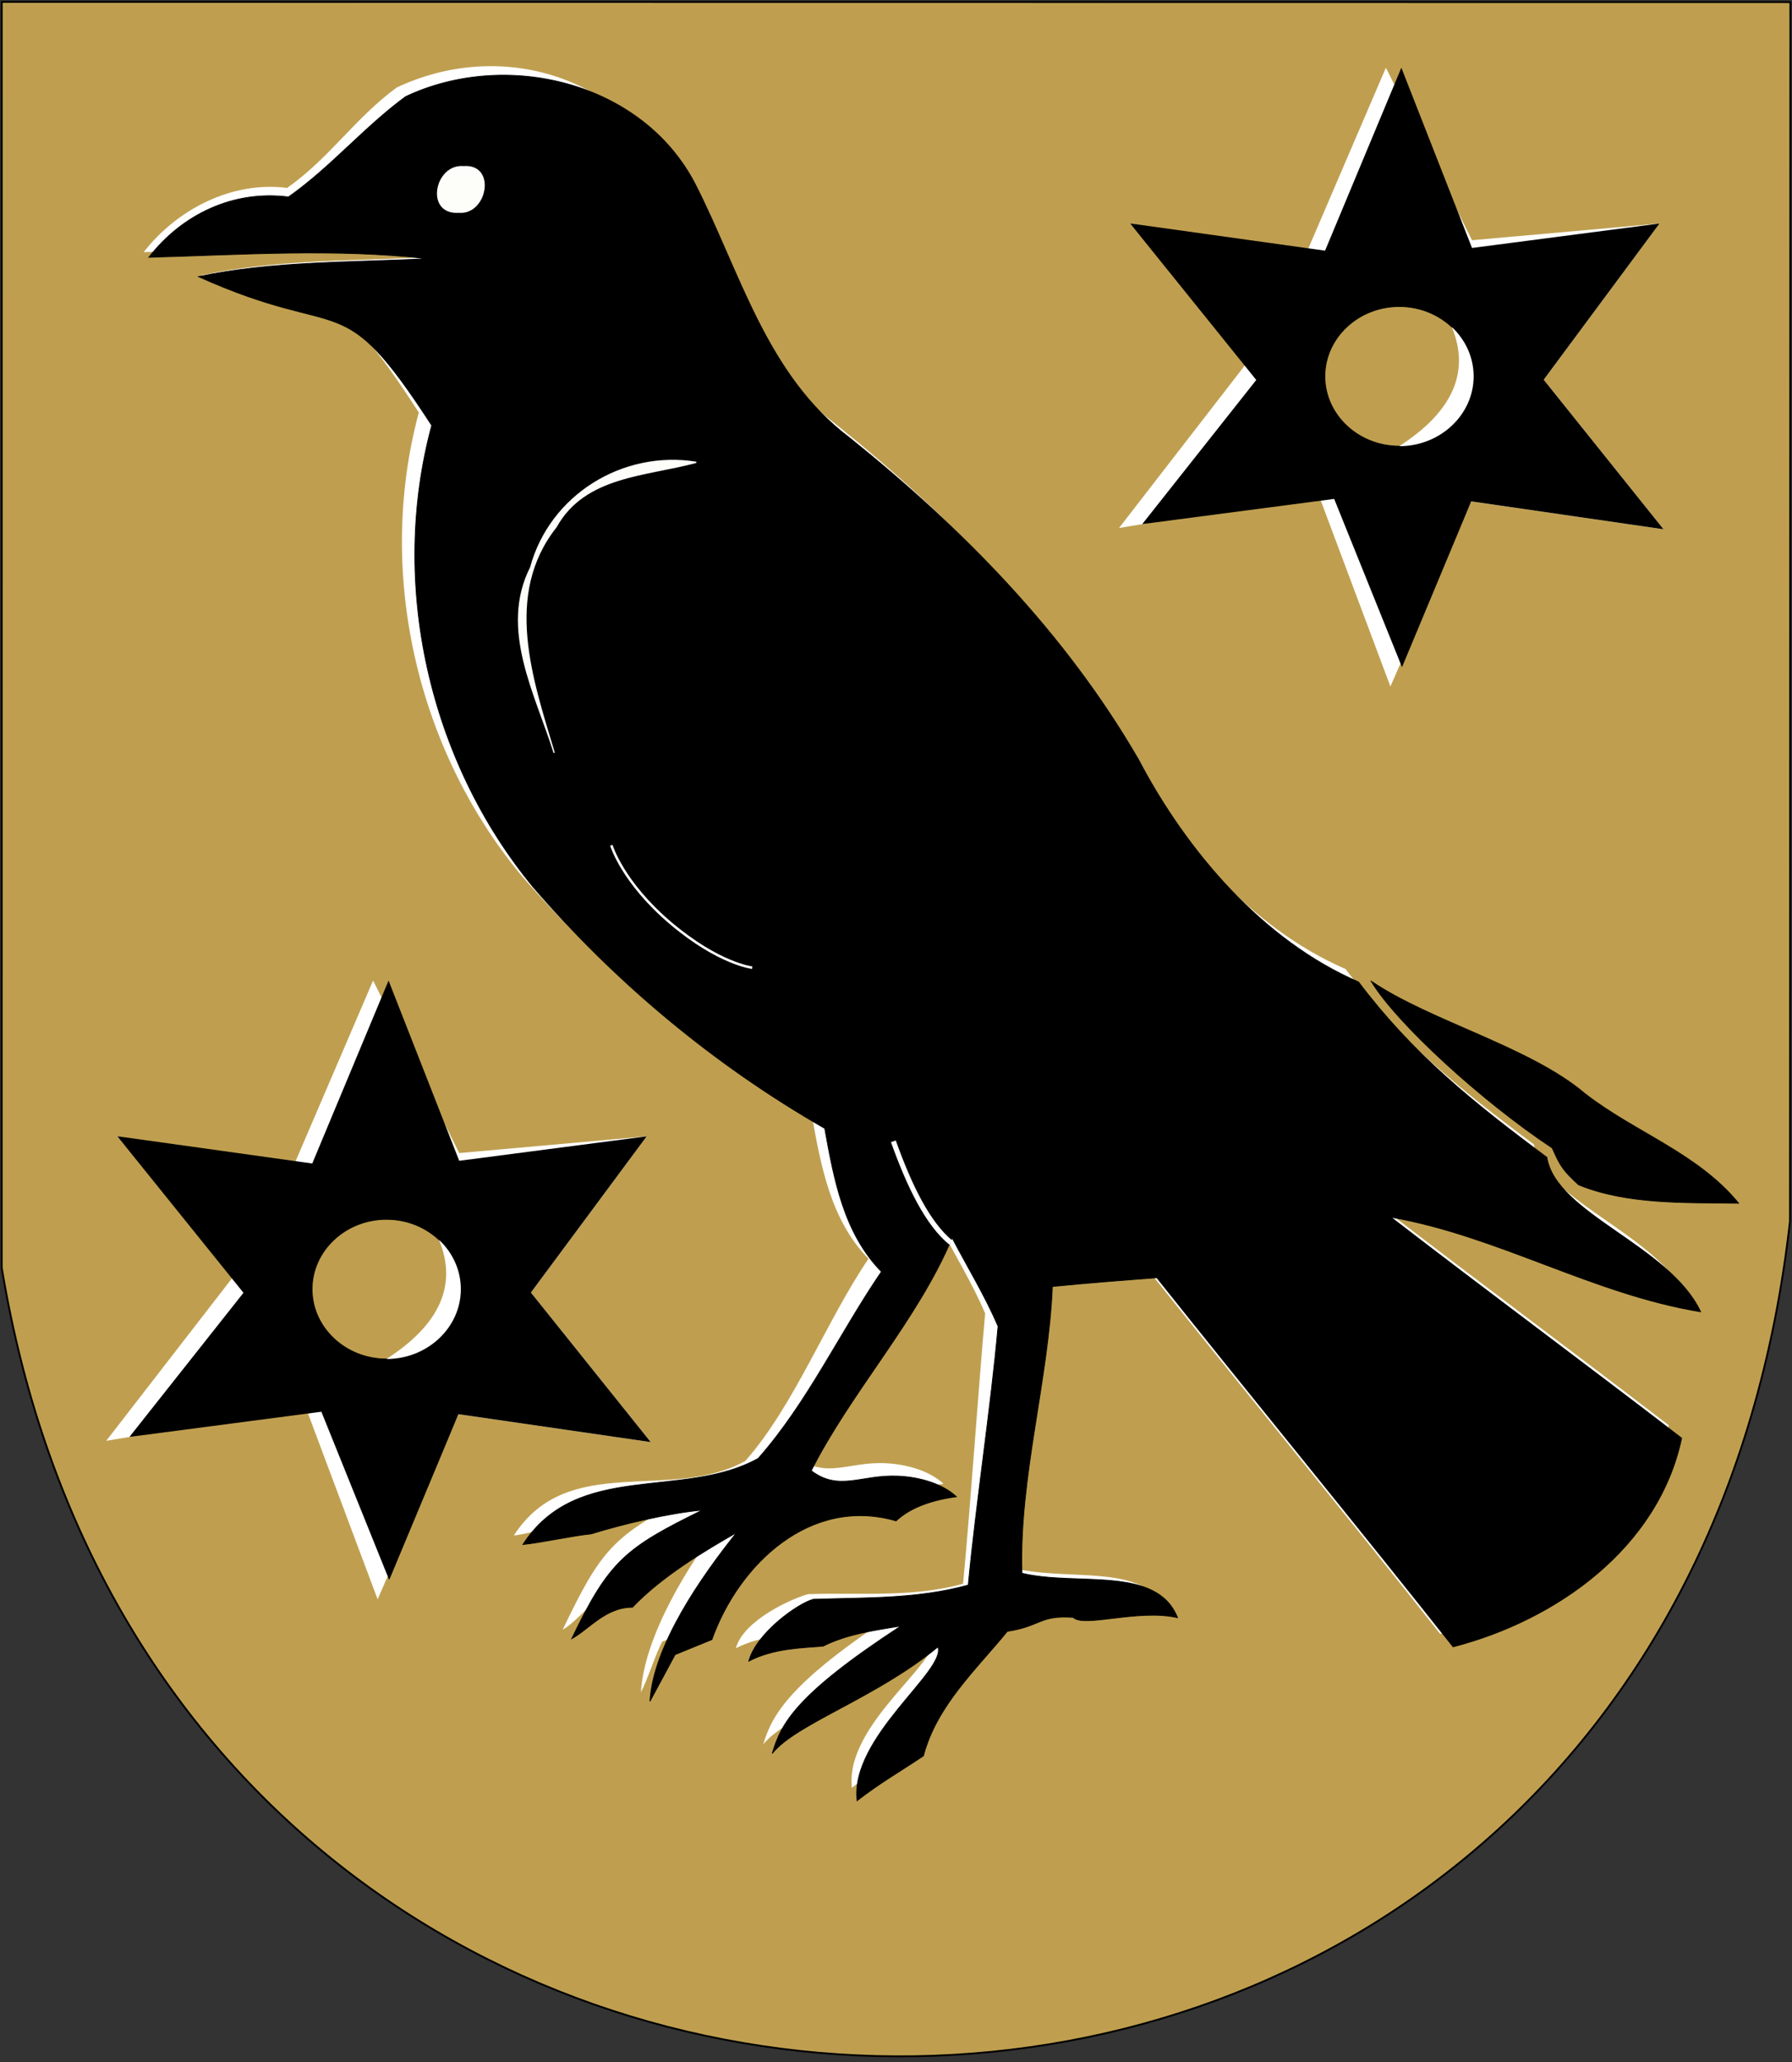 <?xml version="1.0" encoding="UTF-8"?>
<!DOCTYPE svg PUBLIC "-//W3C//DTD SVG 1.1//EN" "http://www.w3.org/Graphics/SVG/1.1/DTD/svg11.dtd">
<!-- Creator: CorelDRAW -->
<svg xmlns="http://www.w3.org/2000/svg" xml:space="preserve" width="500px" height="575px" shape-rendering="geometricPrecision" text-rendering="geometricPrecision" image-rendering="optimizeQuality" fill-rule="evenodd" clip-rule="evenodd"
viewBox="0 0 500 575"
 xmlns:xlink="http://www.w3.org/1999/xlink"
 xmlns:dc="http://purl.org/dc/elements/1.1/"
 xmlns:cc="http://web.resource.org/cc/"
 xmlns:rdf="http://www.w3.org/1999/02/22-rdf-syntax-ns#"
 xmlns:svg="http://www.w3.org/2000/svg"
 xmlns:sodipodi="http://sodipodi.sourceforge.net/DTD/sodipodi-0.dtd"
 xmlns:inkscape="http://www.inkscape.org/namespaces/inkscape"
 version="1.0"
 sodipodi:version="0.32"
 inkscape:version="0.45.1"
 sodipodi:docname="Sauvo.svg"
 sodipodi:docbase="/home/pasi/temppi"
 inkscape:output_extension="org.inkscape.output.svg.inkscape">
 <rect x="0" y="0" width="500" height="575" fill="#333333" stroke="none"/>
 <g id="Layer_x0020_1">
  <path id="path2438" fill="#BF9F4F" stroke="black" stroke-width="0.51" d="M0.489 0.529l-0.01 352.952c48.867,296.271 464.432,294.466 498.953,-12.91l0.117 -339.979 -499.059 -0.063z" sodipodi:nodetypes="cccccc"/>
  <path id="path3523" fill="white" fill-rule="nonzero" d="M428.002 319.136c2.526,15.773 34.144,24.532 42.909,43.063 -30,-4.901 -56.582,-21.174 -86.436,-26.38 26.894,20.731 54.202,40.929 81.135,61.619 -6.519,30.612 -34.932,50.75 -63.765,58.193 -27.279,-34.519 -55.235,-68.512 -82.657,-102.928 -9.731,0.722 -19.452,1.492 -29.157,2.443 -1.092,26.153 -8.27,55.79 -7.403,82.122 15.363,3.703 34.316,-1.213 42.323,10.231 -10.986,-2.518 -26.115,2.88 -29.113,-0.08 -9.403,-0.683 -9.054,2.498 -18.37,3.882 -8.851,10.82 -19.712,20.727 -23.416,34.732 -7.025,4.695 -9.666,7.344 -16.362,12.505 -2.012,-17.723 24.926,-35.103 22.572,-41.819 -17.21,14.243 -40.753,21.43 -47.309,29.722 2.421,-8.237 7.426,-17.338 36.971,-36.625 -7.235,1.205 -16.948,2.191 -23.886,5.62 -5.702,0.521 -13.616,0.518 -20.713,4.18 2.138,-7.885 15.835,-13.928 20.151,-15.08 14.691,-0.501 29.038,1.025 43.236,-2.887 2.163,-22.834 4.138,-52.623 6.162,-75.421 -3.668,-8.513 -8.525,-16.442 -12.815,-24.632 -9.536,22.811 -28.225,42.947 -39.31,64.926 7.791,5.887 14,1.043 24.216,1.5 6.13,0.274 12.42,2.151 16.289,5.736 -8.741,1.226 -13.655,3.824 -16.835,6.746 -23.965,-6.952 -43.934,12.174 -51.387,33.108 -2.567,1.046 -7.701,3.139 -10.269,4.186 -1.753,3.254 -4.182,10.842 -5.935,14.096 0.92,-15.655 13.344,-35.921 23.072,-48.101 -8.794,5.014 -20.917,12.243 -29.029,20.804 -7.47,-0.014 -10.905,7.091 -15.87,9.849 10.478,-21.876 14.012,-26.433 35.377,-36.948 -9.303,0.838 -22.081,3.864 -31.025,6.636 -5.025,0.479 -12.95,3.561 -17.975,4.04 15.145,-23.446 43.612,-9.165 64.565,-20.763 13.684,-15.467 22.772,-39.395 34.39,-56.399 -10.514,-10.728 -13.257,-25.737 -15.816,-39.954 -30.759,-17.64 -58.17,-40.475 -81.344,-67.285 -29.07,-35.259 -40.236,-84.526 -28.311,-128.744 -25.834,-39.843 -19.382,-19.646 -60.776,-38.253 21.021,-4.408 40.364,-3.903 61.687,-5.008 -25.811,-2.913 -51.805,-2.172 -77.68,-1.458 9.348,-12.051 24.769,-19.871 40.023,-17.908 11.805,-8.287 18.959,-19.506 30.567,-27.996 28.056,-13.224 61.724,-4.143 76.485,24.466 12.524,24.612 23.048,52.137 46.278,69.613 31.553,25.337 60.17,54.459 80.597,89.688 13.404,25.552 34.688,50.497 61.397,62.045 15.136,20.057 31.843,33.513 52.564,48.918z" sodipodi:nodetypes="cccccccccccccccccccccccccccccccccccccccccccccccccc"/>
  <sodipodi:namedview inkscape:cy="223.15338" inkscape:cx="166.03068" inkscape:zoom="1.2096579" inkscape:window-height="949" inkscape:window-width="1280" inkscape:pageshadow="2" inkscape:pageopacity="0.0" guidetolerance="10.0" gridtolerance="10.0" objecttolerance="10.0" borderopacity="1.0" bordercolor="#666666" pagecolor="#ffffff" id="base" inkscape:window-x="0" inkscape:window-y="25" inkscape:current-layer="svg3497" showgrid="false" showguides="true" width="460.12px" height="527.23px" units="px"/>
  <path id="path3523_0" fill="black" fill-rule="nonzero" stroke="black" stroke-width="0.216" d="M382.546 273.573c16.575,11.258 44.308,18.323 59.703,31.404 13.894,10.806 31.428,16.587 42.858,30.555 -14.595,-0.217 -31.051,0.445 -44.663,-5.143 -4.505,-4.147 -5.147,-5.329 -7.353,-10.268 -19.46,-12.897 -43.427,-34.727 -50.545,-46.548zm49.056 49.163c2.526,15.773 34.144,24.532 42.909,43.063 -30,-4.901 -56.582,-21.174 -86.436,-26.38 26.894,20.731 54.202,40.929 81.135,61.619 -6.519,30.612 -34.932,50.75 -63.765,58.193 -27.279,-34.519 -55.235,-68.512 -82.657,-102.928 -9.731,0.722 -19.452,1.492 -29.157,2.443 -1.092,26.153 -9.348,53.633 -8.482,79.964 15.363,3.703 37.552,-2.291 43.402,12.389 -10.986,-2.518 -26.115,2.88 -29.113,-0.08 -9.403,-0.683 -9.054,2.498 -18.37,3.882 -8.851,10.82 -19.712,20.727 -23.416,34.732 -7.025,4.695 -11.824,7.344 -18.519,12.505 -2.012,-17.723 24.926,-36.181 22.572,-42.898 -17.21,14.243 -39.675,21.43 -46.231,29.722 2.421,-8.237 6.348,-16.259 35.892,-35.546 -7.235,1.205 -14.791,2.191 -21.729,5.62 -5.702,0.521 -13.616,0.518 -20.713,4.18 2.138,-7.885 13.678,-16.085 17.994,-17.238 14.691,-0.501 29.038,-0.054 43.236,-3.966 2.163,-22.834 6.295,-49.388 8.32,-72.185 -3.668,-8.513 -8.525,-16.442 -12.815,-24.632 -9.536,22.811 -28.225,42.947 -39.31,64.926 7.791,5.887 14,1.043 24.216,1.5 6.13,0.274 12.42,2.151 16.289,5.736 -8.741,1.226 -13.655,3.824 -16.835,6.746 -23.965,-6.952 -43.934,12.174 -51.387,33.108 -2.567,1.046 -7.701,3.139 -10.269,4.186 -1.753,3.254 -5.261,9.764 -7.014,13.018 0.92,-15.655 14.423,-34.843 24.15,-47.023 -8.794,5.014 -20.917,12.243 -29.029,20.804 -7.47,-0.014 -11.984,6.013 -16.949,8.77 10.478,-21.875 15.091,-25.354 36.456,-35.869 -9.303,0.838 -22.081,3.864 -31.025,6.636 -5.025,0.479 -14.029,2.483 -19.054,2.961 15.145,-23.446 44.691,-12.401 65.644,-23.998 13.684,-15.467 22.772,-35.081 34.39,-52.085 -10.514,-10.728 -13.257,-25.737 -15.816,-39.954 -30.759,-17.64 -58.17,-40.475 -81.344,-67.285 -29.07,-35.259 -40.236,-84.526 -28.311,-128.744 -25.834,-39.843 -23.697,-22.882 -65.09,-41.489 21.021,-4.408 42.521,-3.903 63.844,-5.008 -25.811,-2.913 -51.805,-1.094 -77.68,-0.38 9.348,-12.051 23.69,-18.793 38.944,-16.829 11.805,-8.287 21.116,-19.506 32.724,-27.996 28.056,-13.224 66.039,-4.143 80.8,24.466 12.524,24.612 19.812,53.216 43.042,70.691 31.553,25.337 60.17,54.459 80.597,89.688 13.404,25.552 34.688,50.497 61.397,62.045 15.136,20.057 31.843,33.513 52.564,48.918z" sodipodi:nodetypes="cccccccccccccccccccccccccccccccccccccccccccccccccc"/>
  <path id="path3527" fill="#FDFDFA" fill-rule="nonzero" d="M129.349 46.309c9.33,-0.679 6.655,13.73 -1.336,13.035 -9.601,0.629 -6.856,-13.717 1.336,-13.035z"/>
  <path id="path3541" fill="none" fill-rule="nonzero" stroke="#FDFDFA" stroke-width="0.351" d="M148.068 158.255c5.448,-20.102 25.715,-32.632 46.188,-29.334 -13.964,3.794 -31.122,3.639 -39.092,18.008 -14.956,18.864 -6.673,42.563 -0.53,63.012 -5.16,-16.464 -15.227,-34.544 -6.566,-51.687z"/>
  <path id="path3543" fill="#FDFDFA" fill-rule="nonzero" d="M148.068 158.255c5.448,-20.102 25.715,-32.632 46.188,-29.334 -13.964,3.794 -31.122,3.639 -39.092,18.008 -14.956,18.864 -6.673,42.563 -0.53,63.012 -5.16,-16.464 -15.227,-34.544 -6.566,-51.687z"/>
  <polygon id="path2457" fill="white" fill-rule="nonzero" points="364.322,70.98 386.688,18.885 410.721,66.99 463.026,62.33 430.718,105.887 464.148,147.589 410.492,139.808 387.95,191.433 367.942,138.045 312.237,147.228 348.363,100.564 315.331,62.306 "/>
  <polygon id="path2457_1" fill="black" fill-rule="nonzero" points="369.715,69.901 391.002,18.885 410.721,69.147 463.026,62.33 430.718,105.887 464.148,147.589 410.492,139.808 391.186,186.04 372.256,139.123 318.708,146.15 350.519,105.957 315.331,62.306 "/>
  <path id="path2459" fill="#BF9F4F" stroke="black" stroke-width="0.216" d="M411.171 104.946c0,10.725 -9.322,19.472 -20.752,19.472 -11.43,0 -20.753,-8.748 -20.753,-19.472 0,-10.725 9.322,-19.473 20.753,-19.473 11.43,0 20.753,8.747 20.753,19.473l-0 0z" sodipodi:ry="3.7653437" sodipodi:rx="4.0128312" sodipodi:cy="73.207565" sodipodi:cx="19.639891" sodipodi:type="arc"/>
  <path id="path2465" fill="black" stroke="#FDFDFA" stroke-width="0.702" d="M170.576 235.708c0,0 3.103,10.343 16.549,21.721 13.446,11.377 22.755,12.412 22.755,12.412l0 0m-39.303 -34.132l0 0 0 0z"/>
  <path id="path2459_2" fill="white" d="M390.418 124.418c14.954,-9.638 19.842,-20.714 14.662,-33.23 3.759,3.527 6.09,8.396 6.09,13.758l-0 0c0,10.725 -9.322,19.472 -20.752,19.472z" sodipodi:ry="3.7653437" sodipodi:rx="4.0128312" sodipodi:cy="73.207565" sodipodi:cx="19.639891" sodipodi:type="arc"/>
  <polygon id="path2457_3" fill="white" fill-rule="nonzero" points="81.734,325.525 104.1,273.43 128.132,321.536 180.437,316.875 148.13,360.433 181.559,402.135 127.903,394.354 105.362,445.979 85.353,392.59 29.648,401.774 65.774,355.11 32.742,316.851 "/>
  <polygon id="path2457_4" fill="black" fill-rule="nonzero" points="87.126,324.447 108.414,273.43 128.132,323.693 180.437,316.875 148.13,360.433 181.559,402.135 127.903,394.354 108.597,440.586 89.667,393.669 36.119,400.695 67.931,360.502 32.742,316.851 "/>
  <path id="path2459_5" fill="#BF9F4F" stroke="black" stroke-width="0.216" d="M128.582 359.491c0,10.725 -9.322,19.472 -20.752,19.472 -11.43,0 -20.753,-8.748 -20.753,-19.472 0,-10.725 9.322,-19.473 20.753,-19.473 11.43,0 20.753,8.747 20.753,19.473l-0 0z" sodipodi:ry="3.7653437" sodipodi:rx="4.0128312" sodipodi:cy="73.207565" sodipodi:cx="19.639891" sodipodi:type="arc"/>
  <path id="path2459_6" fill="white" d="M107.83 378.964c14.954,-9.638 19.842,-20.714 14.662,-33.23 3.759,3.527 6.09,8.396 6.09,13.758l-0 0c0,10.725 -9.322,19.472 -20.752,19.472z" sodipodi:ry="3.7653437" sodipodi:rx="4.0128312" sodipodi:cy="73.207565" sodipodi:cx="19.639891" sodipodi:type="arc"/>
  <path fill="none" stroke="white" stroke-width="1.417" d="M265.318 346.526c-6.397,-5.233 -11.515,-15.585 -16.052,-28.265"/>
 </g>
</svg>
